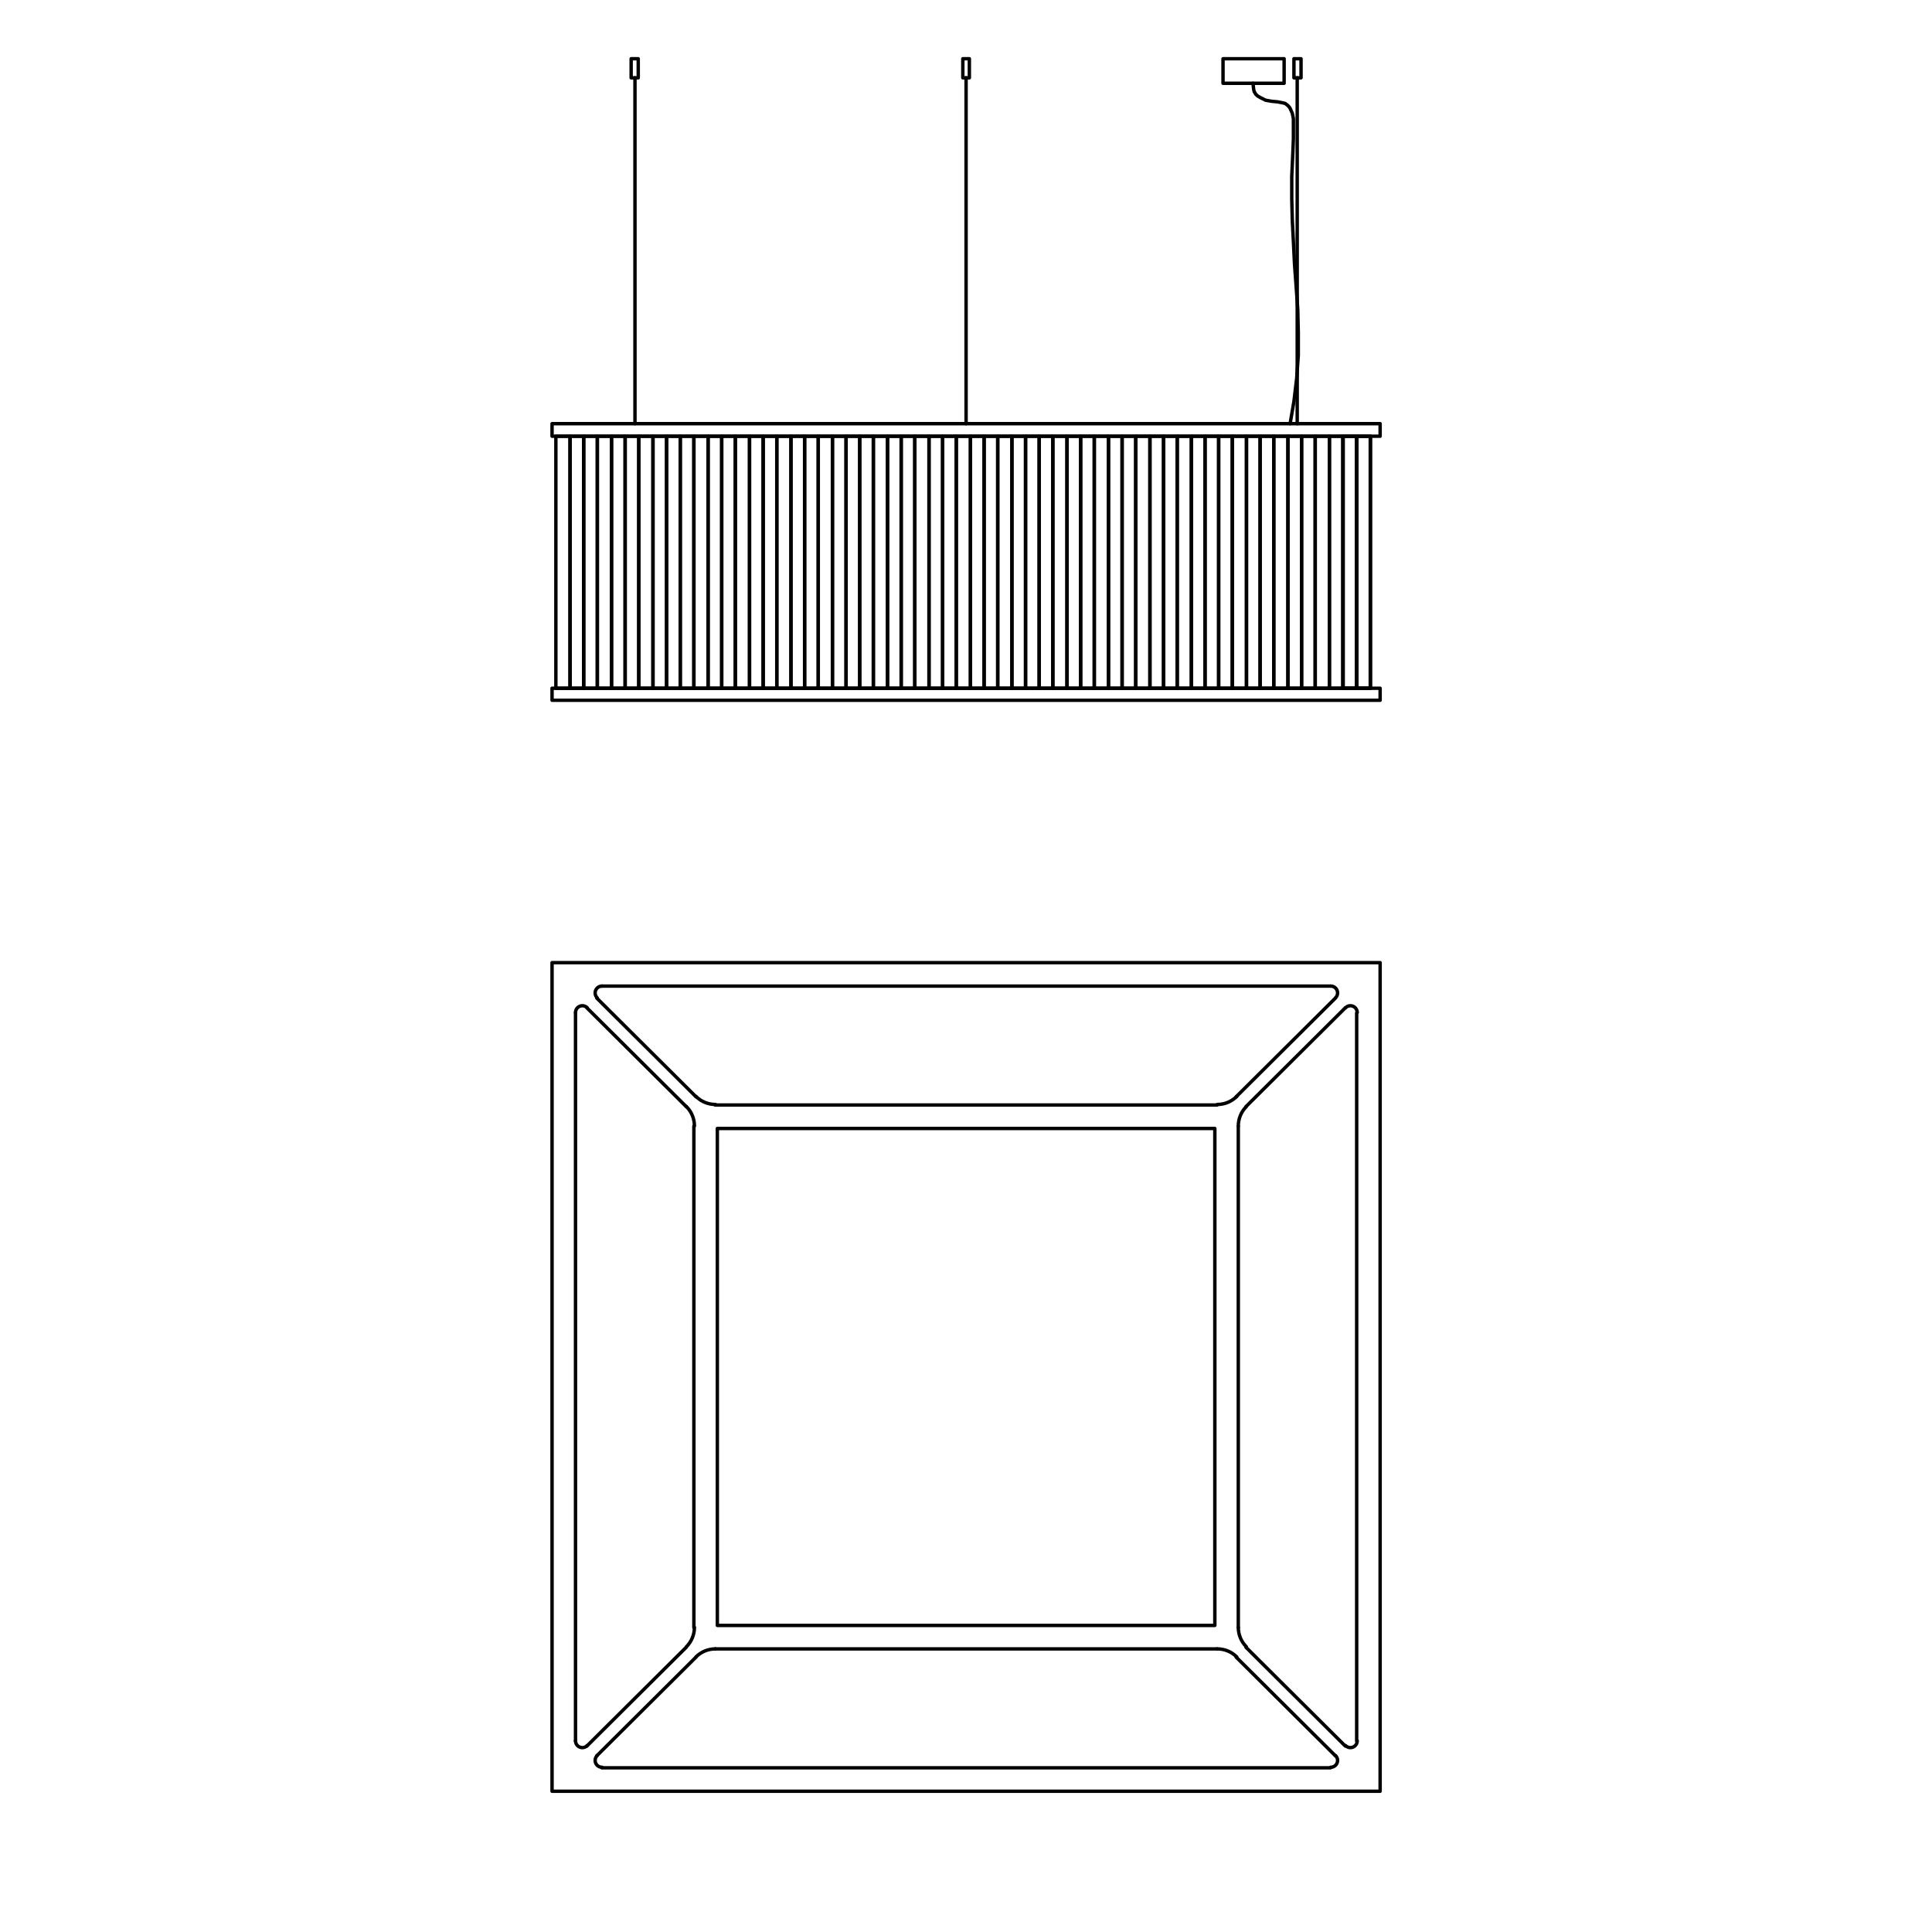 <?xml version="1.0" encoding="utf-8"?>
<!-- Generator: Adobe Illustrator 15.0.0, SVG Export Plug-In . SVG Version: 6.00 Build 0)  -->
<!DOCTYPE svg PUBLIC "-//W3C//DTD SVG 1.1//EN" "http://www.w3.org/Graphics/SVG/1.1/DTD/svg11.dtd">
<svg version="1.1" id="Ebene_1" xmlns="http://www.w3.org/2000/svg" xmlns:xlink="http://www.w3.org/1999/xlink" x="0px" y="0px"
	 width="425px" height="425px" viewBox="0 0 425 425" enable-background="new 0 0 425 425" xml:space="preserve">
<g>
	<defs>
		<polyline id="SVGID_1_" points="0,425 425.16,425 425.16,-0.16 0,-0.16 0,425 		"/>
	</defs>
	<clipPath id="SVGID_2_">
		<use xlink:href="#SVGID_1_"  overflow="visible"/>
	</clipPath>
	
		<polyline clip-path="url(#SVGID_2_)" fill="none" stroke="#000000" stroke-width="0.75" stroke-linecap="round" stroke-linejoin="round" stroke-miterlimit="10" points="
		121.44,394.04 303.6,394.04 303.6,211.76 121.44,211.76 121.44,394.04 	"/>
	
		<polyline clip-path="url(#SVGID_2_)" fill="none" stroke="#000000" stroke-width="0.75" stroke-linecap="round" stroke-linejoin="round" stroke-miterlimit="10" points="
		157.8,357.56 267.24,357.56 267.24,248.24 157.8,248.24 157.8,357.56 	"/>
	
		<line clip-path="url(#SVGID_2_)" fill="none" stroke="#000000" stroke-width="0.75" stroke-linecap="round" stroke-linejoin="round" stroke-miterlimit="10" x1="129.12" y1="384.08" x2="150.96" y2="362.36"/>
	
		<path clip-path="url(#SVGID_2_)" fill="none" stroke="#000000" stroke-width="0.75" stroke-linecap="round" stroke-linejoin="round" stroke-miterlimit="10" d="
		M126.6,382.94c0,0.606,0.365,1.153,0.926,1.386c0.561,0.231,1.206,0.104,1.635-0.325"/>
	
		<path clip-path="url(#SVGID_2_)" fill="none" stroke="#000000" stroke-width="0.75" stroke-linecap="round" stroke-linejoin="round" stroke-miterlimit="10" d="
		M150.985,362.265c1.137-1.136,1.775-2.678,1.775-4.284"/>
	
		<line clip-path="url(#SVGID_2_)" fill="none" stroke="#000000" stroke-width="0.75" stroke-linecap="round" stroke-linejoin="round" stroke-miterlimit="10" x1="152.64" y1="358.04" x2="152.64" y2="247.76"/>
	
		<path clip-path="url(#SVGID_2_)" fill="none" stroke="#000000" stroke-width="0.75" stroke-linecap="round" stroke-linejoin="round" stroke-miterlimit="10" d="
		M152.76,247.699c0-1.607-0.639-3.148-1.775-4.285"/>
	
		<line clip-path="url(#SVGID_2_)" fill="none" stroke="#000000" stroke-width="0.75" stroke-linecap="round" stroke-linejoin="round" stroke-miterlimit="10" x1="150.96" y1="243.44" x2="129.12" y2="221.72"/>
	
		<line clip-path="url(#SVGID_2_)" fill="none" stroke="#000000" stroke-width="0.75" stroke-linecap="round" stroke-linejoin="round" stroke-miterlimit="10" x1="126.6" y1="222.8" x2="126.6" y2="383"/>
	
		<path clip-path="url(#SVGID_2_)" fill="none" stroke="#000000" stroke-width="0.75" stroke-linecap="round" stroke-linejoin="round" stroke-miterlimit="10" d="
		M129.161,221.68c-0.429-0.43-1.074-0.558-1.635-0.325c-0.561,0.231-0.926,0.779-0.926,1.386"/>
	
		<line clip-path="url(#SVGID_2_)" fill="none" stroke="#000000" stroke-width="0.75" stroke-linecap="round" stroke-linejoin="round" stroke-miterlimit="10" x1="293.76" y1="386.24" x2="271.92" y2="364.52"/>
	
		<path clip-path="url(#SVGID_2_)" fill="none" stroke="#000000" stroke-width="0.75" stroke-linecap="round" stroke-linejoin="round" stroke-miterlimit="10" d="
		M292.74,388.76c0.606,0,1.153-0.365,1.386-0.926s0.104-1.206-0.325-1.635"/>
	
		<path clip-path="url(#SVGID_2_)" fill="none" stroke="#000000" stroke-width="0.75" stroke-linecap="round" stroke-linejoin="round" stroke-miterlimit="10" d="
		M272.064,364.494c-1.137-1.136-2.678-1.774-4.284-1.774"/>
	
		<line clip-path="url(#SVGID_2_)" fill="none" stroke="#000000" stroke-width="0.75" stroke-linecap="round" stroke-linejoin="round" stroke-miterlimit="10" x1="267.72" y1="362.72" x2="157.32" y2="362.72"/>
	
		<path clip-path="url(#SVGID_2_)" fill="none" stroke="#000000" stroke-width="0.75" stroke-linecap="round" stroke-linejoin="round" stroke-miterlimit="10" d="
		M157.38,362.72c-1.607,0-3.148,0.639-4.285,1.775"/>
	
		<line clip-path="url(#SVGID_2_)" fill="none" stroke="#000000" stroke-width="0.75" stroke-linecap="round" stroke-linejoin="round" stroke-miterlimit="10" x1="153.12" y1="364.52" x2="131.28" y2="386.24"/>
	
		<line clip-path="url(#SVGID_2_)" fill="none" stroke="#000000" stroke-width="0.75" stroke-linecap="round" stroke-linejoin="round" stroke-miterlimit="10" x1="132.36" y1="388.88" x2="292.68" y2="388.88"/>
	
		<path clip-path="url(#SVGID_2_)" fill="none" stroke="#000000" stroke-width="0.75" stroke-linecap="round" stroke-linejoin="round" stroke-miterlimit="10" d="
		M131.359,386.199c-0.429,0.429-0.558,1.074-0.325,1.635c0.232,0.561,0.779,0.926,1.386,0.926"/>
	
		<line clip-path="url(#SVGID_2_)" fill="none" stroke="#000000" stroke-width="0.75" stroke-linecap="round" stroke-linejoin="round" stroke-miterlimit="10" x1="295.92" y1="221.72" x2="274.08" y2="243.44"/>
	
		<path clip-path="url(#SVGID_2_)" fill="none" stroke="#000000" stroke-width="0.75" stroke-linecap="round" stroke-linejoin="round" stroke-miterlimit="10" d="
		M298.56,222.74c0-0.607-0.365-1.154-0.926-1.386c-0.561-0.232-1.205-0.104-1.635,0.325"/>
	
		<path clip-path="url(#SVGID_2_)" fill="none" stroke="#000000" stroke-width="0.75" stroke-linecap="round" stroke-linejoin="round" stroke-miterlimit="10" d="
		M274.175,243.415c-1.137,1.137-1.774,2.678-1.774,4.285"/>
	
		<line clip-path="url(#SVGID_2_)" fill="none" stroke="#000000" stroke-width="0.75" stroke-linecap="round" stroke-linejoin="round" stroke-miterlimit="10" x1="272.4" y1="247.76" x2="272.4" y2="358.04"/>
	
		<path clip-path="url(#SVGID_2_)" fill="none" stroke="#000000" stroke-width="0.75" stroke-linecap="round" stroke-linejoin="round" stroke-miterlimit="10" d="
		M272.4,357.98c0,1.606,0.638,3.148,1.774,4.284"/>
	
		<line clip-path="url(#SVGID_2_)" fill="none" stroke="#000000" stroke-width="0.75" stroke-linecap="round" stroke-linejoin="round" stroke-miterlimit="10" x1="274.08" y1="362.36" x2="295.92" y2="384.08"/>
	
		<line clip-path="url(#SVGID_2_)" fill="none" stroke="#000000" stroke-width="0.75" stroke-linecap="round" stroke-linejoin="round" stroke-miterlimit="10" x1="298.44" y1="383" x2="298.44" y2="222.8"/>
	
		<path clip-path="url(#SVGID_2_)" fill="none" stroke="#000000" stroke-width="0.75" stroke-linecap="round" stroke-linejoin="round" stroke-miterlimit="10" d="
		M295.999,384.001c0.43,0.429,1.074,0.557,1.635,0.325c0.561-0.232,0.926-0.779,0.926-1.386"/>
	
		<line clip-path="url(#SVGID_2_)" fill="none" stroke="#000000" stroke-width="0.75" stroke-linecap="round" stroke-linejoin="round" stroke-miterlimit="10" x1="131.28" y1="219.56" x2="153.12" y2="241.28"/>
	
		<path clip-path="url(#SVGID_2_)" fill="none" stroke="#000000" stroke-width="0.75" stroke-linecap="round" stroke-linejoin="round" stroke-miterlimit="10" d="
		M132.42,216.92c-0.606,0-1.154,0.365-1.386,0.926c-0.232,0.561-0.104,1.206,0.325,1.635"/>
	
		<path clip-path="url(#SVGID_2_)" fill="none" stroke="#000000" stroke-width="0.75" stroke-linecap="round" stroke-linejoin="round" stroke-miterlimit="10" d="
		M153.095,241.186c1.137,1.136,2.678,1.774,4.285,1.774"/>
	
		<line clip-path="url(#SVGID_2_)" fill="none" stroke="#000000" stroke-width="0.75" stroke-linecap="round" stroke-linejoin="round" stroke-miterlimit="10" x1="157.32" y1="243.08" x2="267.72" y2="243.08"/>
	
		<path clip-path="url(#SVGID_2_)" fill="none" stroke="#000000" stroke-width="0.75" stroke-linecap="round" stroke-linejoin="round" stroke-miterlimit="10" d="
		M267.78,242.96c1.606,0,3.148-0.639,4.285-1.774"/>
	
		<line clip-path="url(#SVGID_2_)" fill="none" stroke="#000000" stroke-width="0.75" stroke-linecap="round" stroke-linejoin="round" stroke-miterlimit="10" x1="271.92" y1="241.28" x2="293.76" y2="219.56"/>
	
		<line clip-path="url(#SVGID_2_)" fill="none" stroke="#000000" stroke-width="0.75" stroke-linecap="round" stroke-linejoin="round" stroke-miterlimit="10" x1="292.68" y1="216.92" x2="132.36" y2="216.92"/>
	
		<path clip-path="url(#SVGID_2_)" fill="none" stroke="#000000" stroke-width="0.75" stroke-linecap="round" stroke-linejoin="round" stroke-miterlimit="10" d="
		M293.801,219.48c0.429-0.429,0.558-1.074,0.325-1.635s-0.779-0.926-1.386-0.926"/>
	
		<polyline clip-path="url(#SVGID_2_)" fill="none" stroke="#000000" stroke-width="0.75" stroke-linecap="round" stroke-linejoin="round" stroke-miterlimit="10" points="
		125.4,151.4 122.28,151.4 122.28,95.96 125.4,95.96 125.4,151.4 	"/>
	
		<polyline clip-path="url(#SVGID_2_)" fill="none" stroke="#000000" stroke-width="0.75" stroke-linecap="round" stroke-linejoin="round" stroke-miterlimit="10" points="
		121.44,95.96 303.6,95.96 303.6,93.2 121.44,93.2 121.44,95.96 	"/>
	
		<polyline clip-path="url(#SVGID_2_)" fill="none" stroke="#000000" stroke-width="0.75" stroke-linecap="round" stroke-linejoin="round" stroke-miterlimit="10" points="
		121.44,154.04 303.6,154.04 303.6,151.4 121.44,151.4 121.44,154.04 	"/>
	
		<polyline clip-path="url(#SVGID_2_)" fill="none" stroke="#000000" stroke-width="0.75" stroke-linecap="round" stroke-linejoin="round" stroke-miterlimit="10" points="
		128.4,151.4 125.4,151.4 125.4,95.96 128.4,95.96 128.4,151.4 	"/>
	
		<polyline clip-path="url(#SVGID_2_)" fill="none" stroke="#000000" stroke-width="0.75" stroke-linecap="round" stroke-linejoin="round" stroke-miterlimit="10" points="
		131.4,151.4 128.4,151.4 128.4,95.96 131.4,95.96 131.4,151.4 	"/>
	
		<polyline clip-path="url(#SVGID_2_)" fill="none" stroke="#000000" stroke-width="0.75" stroke-linecap="round" stroke-linejoin="round" stroke-miterlimit="10" points="
		134.52,151.4 131.4,151.4 131.4,95.96 134.52,95.96 134.52,151.4 	"/>
	
		<polyline clip-path="url(#SVGID_2_)" fill="none" stroke="#000000" stroke-width="0.75" stroke-linecap="round" stroke-linejoin="round" stroke-miterlimit="10" points="
		137.52,151.4 134.52,151.4 134.52,95.96 137.52,95.96 137.52,151.4 	"/>
	
		<polyline clip-path="url(#SVGID_2_)" fill="none" stroke="#000000" stroke-width="0.75" stroke-linecap="round" stroke-linejoin="round" stroke-miterlimit="10" points="
		140.52,151.4 137.52,151.4 137.52,95.96 140.52,95.96 140.52,151.4 	"/>
	
		<polyline clip-path="url(#SVGID_2_)" fill="none" stroke="#000000" stroke-width="0.75" stroke-linecap="round" stroke-linejoin="round" stroke-miterlimit="10" points="
		143.64,151.4 140.52,151.4 140.52,95.96 143.64,95.96 143.64,151.4 	"/>
	
		<polyline clip-path="url(#SVGID_2_)" fill="none" stroke="#000000" stroke-width="0.75" stroke-linecap="round" stroke-linejoin="round" stroke-miterlimit="10" points="
		146.64,151.4 143.64,151.4 143.64,95.96 146.64,95.96 146.64,151.4 	"/>
	
		<polyline clip-path="url(#SVGID_2_)" fill="none" stroke="#000000" stroke-width="0.75" stroke-linecap="round" stroke-linejoin="round" stroke-miterlimit="10" points="
		149.64,151.4 146.64,151.4 146.64,95.96 149.64,95.96 149.64,151.4 	"/>
	
		<polyline clip-path="url(#SVGID_2_)" fill="none" stroke="#000000" stroke-width="0.75" stroke-linecap="round" stroke-linejoin="round" stroke-miterlimit="10" points="
		152.64,151.4 149.64,151.4 149.64,95.96 152.64,95.96 152.64,151.4 	"/>
	
		<polyline clip-path="url(#SVGID_2_)" fill="none" stroke="#000000" stroke-width="0.75" stroke-linecap="round" stroke-linejoin="round" stroke-miterlimit="10" points="
		155.76,151.4 152.64,151.4 152.64,95.96 155.76,95.96 155.76,151.4 	"/>
	
		<polyline clip-path="url(#SVGID_2_)" fill="none" stroke="#000000" stroke-width="0.75" stroke-linecap="round" stroke-linejoin="round" stroke-miterlimit="10" points="
		158.76,151.4 155.76,151.4 155.76,95.96 158.76,95.96 158.76,151.4 	"/>
	
		<polyline clip-path="url(#SVGID_2_)" fill="none" stroke="#000000" stroke-width="0.75" stroke-linecap="round" stroke-linejoin="round" stroke-miterlimit="10" points="
		161.76,151.4 158.76,151.4 158.76,95.96 161.76,95.96 161.76,151.4 	"/>
	
		<polyline clip-path="url(#SVGID_2_)" fill="none" stroke="#000000" stroke-width="0.75" stroke-linecap="round" stroke-linejoin="round" stroke-miterlimit="10" points="
		164.88,151.4 161.76,151.4 161.76,95.96 164.88,95.96 164.88,151.4 	"/>
	
		<polyline clip-path="url(#SVGID_2_)" fill="none" stroke="#000000" stroke-width="0.75" stroke-linecap="round" stroke-linejoin="round" stroke-miterlimit="10" points="
		167.88,151.4 164.88,151.4 164.88,95.96 167.88,95.96 167.88,151.4 	"/>
	
		<polyline clip-path="url(#SVGID_2_)" fill="none" stroke="#000000" stroke-width="0.75" stroke-linecap="round" stroke-linejoin="round" stroke-miterlimit="10" points="
		170.88,151.4 167.88,151.4 167.88,95.96 170.88,95.96 170.88,151.4 	"/>
	
		<polyline clip-path="url(#SVGID_2_)" fill="none" stroke="#000000" stroke-width="0.75" stroke-linecap="round" stroke-linejoin="round" stroke-miterlimit="10" points="
		174,151.4 170.88,151.4 170.88,95.96 174,95.96 174,151.4 	"/>
	
		<polyline clip-path="url(#SVGID_2_)" fill="none" stroke="#000000" stroke-width="0.75" stroke-linecap="round" stroke-linejoin="round" stroke-miterlimit="10" points="
		177,151.4 174,151.4 174,95.96 177,95.96 177,151.4 	"/>
	
		<polyline clip-path="url(#SVGID_2_)" fill="none" stroke="#000000" stroke-width="0.75" stroke-linecap="round" stroke-linejoin="round" stroke-miterlimit="10" points="
		180,151.4 177,151.4 177,95.96 180,95.96 180,151.4 	"/>
	
		<polyline clip-path="url(#SVGID_2_)" fill="none" stroke="#000000" stroke-width="0.75" stroke-linecap="round" stroke-linejoin="round" stroke-miterlimit="10" points="
		183.12,151.4 180,151.4 180,95.96 183.12,95.96 183.12,151.4 	"/>
	
		<polyline clip-path="url(#SVGID_2_)" fill="none" stroke="#000000" stroke-width="0.75" stroke-linecap="round" stroke-linejoin="round" stroke-miterlimit="10" points="
		186.12,151.4 183.12,151.4 183.12,95.96 186.12,95.96 186.12,151.4 	"/>
	
		<polyline clip-path="url(#SVGID_2_)" fill="none" stroke="#000000" stroke-width="0.75" stroke-linecap="round" stroke-linejoin="round" stroke-miterlimit="10" points="
		189.12,151.4 186.12,151.4 186.12,95.96 189.12,95.96 189.12,151.4 	"/>
	
		<polyline clip-path="url(#SVGID_2_)" fill="none" stroke="#000000" stroke-width="0.75" stroke-linecap="round" stroke-linejoin="round" stroke-miterlimit="10" points="
		192.12,151.4 189.12,151.4 189.12,95.96 192.12,95.96 192.12,151.4 	"/>
	
		<polyline clip-path="url(#SVGID_2_)" fill="none" stroke="#000000" stroke-width="0.75" stroke-linecap="round" stroke-linejoin="round" stroke-miterlimit="10" points="
		195.24,151.4 192.12,151.4 192.12,95.96 195.24,95.96 195.24,151.4 	"/>
	
		<polyline clip-path="url(#SVGID_2_)" fill="none" stroke="#000000" stroke-width="0.75" stroke-linecap="round" stroke-linejoin="round" stroke-miterlimit="10" points="
		198.24,151.4 195.24,151.4 195.24,95.96 198.24,95.96 198.24,151.4 	"/>
	
		<polyline clip-path="url(#SVGID_2_)" fill="none" stroke="#000000" stroke-width="0.75" stroke-linecap="round" stroke-linejoin="round" stroke-miterlimit="10" points="
		201.24,151.4 198.24,151.4 198.24,95.96 201.24,95.96 201.24,151.4 	"/>
	
		<polyline clip-path="url(#SVGID_2_)" fill="none" stroke="#000000" stroke-width="0.75" stroke-linecap="round" stroke-linejoin="round" stroke-miterlimit="10" points="
		204.36,151.4 201.24,151.4 201.24,95.96 204.36,95.96 204.36,151.4 	"/>
	
		<polyline clip-path="url(#SVGID_2_)" fill="none" stroke="#000000" stroke-width="0.75" stroke-linecap="round" stroke-linejoin="round" stroke-miterlimit="10" points="
		207.36,151.4 204.36,151.4 204.36,95.96 207.36,95.96 207.36,151.4 	"/>
	
		<polyline clip-path="url(#SVGID_2_)" fill="none" stroke="#000000" stroke-width="0.75" stroke-linecap="round" stroke-linejoin="round" stroke-miterlimit="10" points="
		210.36,151.4 207.36,151.4 207.36,95.96 210.36,95.96 210.36,151.4 	"/>
	
		<polyline clip-path="url(#SVGID_2_)" fill="none" stroke="#000000" stroke-width="0.75" stroke-linecap="round" stroke-linejoin="round" stroke-miterlimit="10" points="
		213.48,151.4 210.36,151.4 210.36,95.96 213.48,95.96 213.48,151.4 	"/>
	
		<polyline clip-path="url(#SVGID_2_)" fill="none" stroke="#000000" stroke-width="0.75" stroke-linecap="round" stroke-linejoin="round" stroke-miterlimit="10" points="
		216.48,151.4 213.48,151.4 213.48,95.96 216.48,95.96 216.48,151.4 	"/>
	
		<polyline clip-path="url(#SVGID_2_)" fill="none" stroke="#000000" stroke-width="0.75" stroke-linecap="round" stroke-linejoin="round" stroke-miterlimit="10" points="
		219.48,151.4 216.48,151.4 216.48,95.96 219.48,95.96 219.48,151.4 	"/>
	
		<polyline clip-path="url(#SVGID_2_)" fill="none" stroke="#000000" stroke-width="0.75" stroke-linecap="round" stroke-linejoin="round" stroke-miterlimit="10" points="
		222.6,151.4 219.48,151.4 219.48,95.96 222.6,95.96 222.6,151.4 	"/>
	
		<polyline clip-path="url(#SVGID_2_)" fill="none" stroke="#000000" stroke-width="0.75" stroke-linecap="round" stroke-linejoin="round" stroke-miterlimit="10" points="
		225.6,151.4 222.6,151.4 222.6,95.96 225.6,95.96 225.6,151.4 	"/>
	
		<polyline clip-path="url(#SVGID_2_)" fill="none" stroke="#000000" stroke-width="0.75" stroke-linecap="round" stroke-linejoin="round" stroke-miterlimit="10" points="
		228.6,151.4 225.6,151.4 225.6,95.96 228.6,95.96 228.6,151.4 	"/>
	
		<polyline clip-path="url(#SVGID_2_)" fill="none" stroke="#000000" stroke-width="0.75" stroke-linecap="round" stroke-linejoin="round" stroke-miterlimit="10" points="
		231.6,151.4 228.6,151.4 228.6,95.96 231.6,95.96 231.6,151.4 	"/>
	
		<polyline clip-path="url(#SVGID_2_)" fill="none" stroke="#000000" stroke-width="0.75" stroke-linecap="round" stroke-linejoin="round" stroke-miterlimit="10" points="
		234.72,151.4 231.6,151.4 231.6,95.96 234.72,95.96 234.72,151.4 	"/>
	
		<polyline clip-path="url(#SVGID_2_)" fill="none" stroke="#000000" stroke-width="0.75" stroke-linecap="round" stroke-linejoin="round" stroke-miterlimit="10" points="
		237.72,151.4 234.72,151.4 234.72,95.96 237.72,95.96 237.72,151.4 	"/>
	
		<polyline clip-path="url(#SVGID_2_)" fill="none" stroke="#000000" stroke-width="0.75" stroke-linecap="round" stroke-linejoin="round" stroke-miterlimit="10" points="
		240.72,151.4 237.72,151.4 237.72,95.96 240.72,95.96 240.72,151.4 	"/>
	
		<polyline clip-path="url(#SVGID_2_)" fill="none" stroke="#000000" stroke-width="0.75" stroke-linecap="round" stroke-linejoin="round" stroke-miterlimit="10" points="
		243.84,151.4 240.72,151.4 240.72,95.96 243.84,95.96 243.84,151.4 	"/>
	
		<polyline clip-path="url(#SVGID_2_)" fill="none" stroke="#000000" stroke-width="0.75" stroke-linecap="round" stroke-linejoin="round" stroke-miterlimit="10" points="
		246.84,151.4 243.84,151.4 243.84,95.96 246.84,95.96 246.84,151.4 	"/>
	
		<polyline clip-path="url(#SVGID_2_)" fill="none" stroke="#000000" stroke-width="0.75" stroke-linecap="round" stroke-linejoin="round" stroke-miterlimit="10" points="
		249.84,151.4 246.84,151.4 246.84,95.96 249.84,95.96 249.84,151.4 	"/>
	
		<polyline clip-path="url(#SVGID_2_)" fill="none" stroke="#000000" stroke-width="0.75" stroke-linecap="round" stroke-linejoin="round" stroke-miterlimit="10" points="
		252.96,151.4 249.84,151.4 249.84,95.96 252.96,95.96 252.96,151.4 	"/>
	
		<polyline clip-path="url(#SVGID_2_)" fill="none" stroke="#000000" stroke-width="0.75" stroke-linecap="round" stroke-linejoin="round" stroke-miterlimit="10" points="
		255.96,151.4 252.96,151.4 252.96,95.96 255.96,95.96 255.96,151.4 	"/>
	
		<polyline clip-path="url(#SVGID_2_)" fill="none" stroke="#000000" stroke-width="0.75" stroke-linecap="round" stroke-linejoin="round" stroke-miterlimit="10" points="
		258.96,151.4 255.96,151.4 255.96,95.96 258.96,95.96 258.96,151.4 	"/>
	
		<polyline clip-path="url(#SVGID_2_)" fill="none" stroke="#000000" stroke-width="0.75" stroke-linecap="round" stroke-linejoin="round" stroke-miterlimit="10" points="
		262.08,151.4 258.96,151.4 258.96,95.96 262.08,95.96 262.08,151.4 	"/>
	
		<polyline clip-path="url(#SVGID_2_)" fill="none" stroke="#000000" stroke-width="0.75" stroke-linecap="round" stroke-linejoin="round" stroke-miterlimit="10" points="
		265.08,151.4 262.08,151.4 262.08,95.96 265.08,95.96 265.08,151.4 	"/>
	
		<polyline clip-path="url(#SVGID_2_)" fill="none" stroke="#000000" stroke-width="0.75" stroke-linecap="round" stroke-linejoin="round" stroke-miterlimit="10" points="
		268.08,151.4 265.08,151.4 265.08,95.96 268.08,95.96 268.08,151.4 	"/>
	
		<polyline clip-path="url(#SVGID_2_)" fill="none" stroke="#000000" stroke-width="0.75" stroke-linecap="round" stroke-linejoin="round" stroke-miterlimit="10" points="
		271.08,151.4 268.08,151.4 268.08,95.96 271.08,95.96 271.08,151.4 	"/>
	
		<polyline clip-path="url(#SVGID_2_)" fill="none" stroke="#000000" stroke-width="0.75" stroke-linecap="round" stroke-linejoin="round" stroke-miterlimit="10" points="
		274.2,151.4 271.08,151.4 271.08,95.96 274.2,95.96 274.2,151.4 	"/>
	
		<polyline clip-path="url(#SVGID_2_)" fill="none" stroke="#000000" stroke-width="0.75" stroke-linecap="round" stroke-linejoin="round" stroke-miterlimit="10" points="
		277.2,151.4 274.2,151.4 274.2,95.96 277.2,95.96 277.2,151.4 	"/>
	
		<polyline clip-path="url(#SVGID_2_)" fill="none" stroke="#000000" stroke-width="0.75" stroke-linecap="round" stroke-linejoin="round" stroke-miterlimit="10" points="
		280.2,151.4 277.2,151.4 277.2,95.96 280.2,95.96 280.2,151.4 	"/>
	
		<polyline clip-path="url(#SVGID_2_)" fill="none" stroke="#000000" stroke-width="0.75" stroke-linecap="round" stroke-linejoin="round" stroke-miterlimit="10" points="
		283.32,151.4 280.2,151.4 280.2,95.96 283.32,95.96 283.32,151.4 	"/>
	
		<polyline clip-path="url(#SVGID_2_)" fill="none" stroke="#000000" stroke-width="0.75" stroke-linecap="round" stroke-linejoin="round" stroke-miterlimit="10" points="
		286.32,151.4 283.32,151.4 283.32,95.96 286.32,95.96 286.32,151.4 	"/>
	
		<polyline clip-path="url(#SVGID_2_)" fill="none" stroke="#000000" stroke-width="0.75" stroke-linecap="round" stroke-linejoin="round" stroke-miterlimit="10" points="
		289.32,151.4 286.32,151.4 286.32,95.96 289.32,95.96 289.32,151.4 	"/>
	
		<polyline clip-path="url(#SVGID_2_)" fill="none" stroke="#000000" stroke-width="0.75" stroke-linecap="round" stroke-linejoin="round" stroke-miterlimit="10" points="
		292.44,151.4 289.32,151.4 289.32,95.96 292.44,95.96 292.44,151.4 	"/>
	
		<polyline clip-path="url(#SVGID_2_)" fill="none" stroke="#000000" stroke-width="0.75" stroke-linecap="round" stroke-linejoin="round" stroke-miterlimit="10" points="
		295.44,151.4 292.44,151.4 292.44,95.96 295.44,95.96 295.44,151.4 	"/>
	
		<polyline clip-path="url(#SVGID_2_)" fill="none" stroke="#000000" stroke-width="0.75" stroke-linecap="round" stroke-linejoin="round" stroke-miterlimit="10" points="
		298.44,151.4 295.44,151.4 295.44,95.96 298.44,95.96 298.44,151.4 	"/>
	
		<polyline clip-path="url(#SVGID_2_)" fill="none" stroke="#000000" stroke-width="0.75" stroke-linecap="round" stroke-linejoin="round" stroke-miterlimit="10" points="
		301.44,151.4 298.44,151.4 298.44,95.96 301.44,95.96 301.44,151.4 	"/>
	
		<polyline clip-path="url(#SVGID_2_)" fill="none" stroke="#000000" stroke-width="0.75" stroke-linecap="round" stroke-linejoin="round" stroke-miterlimit="10" points="
		298.44,151.4 295.44,151.4 295.44,95.96 298.44,95.96 298.44,151.4 	"/>
	
		<polyline clip-path="url(#SVGID_2_)" fill="none" stroke="#000000" stroke-width="0.75" stroke-linecap="round" stroke-linejoin="round" stroke-miterlimit="10" points="
		301.44,151.4 298.44,151.4 298.44,95.96 301.44,95.96 301.44,151.4 	"/>
	
		<polyline clip-path="url(#SVGID_2_)" fill="none" stroke="#000000" stroke-width="0.75" stroke-linecap="round" stroke-linejoin="round" stroke-miterlimit="10" points="
		298.44,151.4 295.44,151.4 295.44,95.96 298.44,95.96 298.44,151.4 	"/>
	
		<polyline clip-path="url(#SVGID_2_)" fill="none" stroke="#000000" stroke-width="0.75" stroke-linecap="round" stroke-linejoin="round" stroke-miterlimit="10" points="
		301.44,151.4 298.44,151.4 298.44,95.96 301.44,95.96 301.44,151.4 	"/>
	
		<line clip-path="url(#SVGID_2_)" fill="none" stroke="#000000" stroke-width="0.75" stroke-linecap="round" stroke-linejoin="round" stroke-miterlimit="10" x1="285.36" y1="93.2" x2="285.36" y2="17.12"/>
	
		<line clip-path="url(#SVGID_2_)" fill="none" stroke="#000000" stroke-width="0.75" stroke-linecap="round" stroke-linejoin="round" stroke-miterlimit="10" x1="139.68" y1="93.2" x2="139.68" y2="17.12"/>
	
		<line clip-path="url(#SVGID_2_)" fill="none" stroke="#000000" stroke-width="0.75" stroke-linecap="round" stroke-linejoin="round" stroke-miterlimit="10" x1="212.52" y1="93.2" x2="212.52" y2="17.12"/>
	
		<polyline clip-path="url(#SVGID_2_)" fill="none" stroke="#000000" stroke-width="0.75" stroke-linecap="round" stroke-linejoin="round" stroke-miterlimit="10" points="
		284.64,17.12 286.2,17.12 286.2,12.92 284.64,12.92 284.64,17.12 	"/>
	
		<polyline clip-path="url(#SVGID_2_)" fill="none" stroke="#000000" stroke-width="0.75" stroke-linecap="round" stroke-linejoin="round" stroke-miterlimit="10" points="
		211.8,17.12 213.24,17.12 213.24,12.92 211.8,12.92 211.8,17.12 	"/>
	
		<polyline clip-path="url(#SVGID_2_)" fill="none" stroke="#000000" stroke-width="0.75" stroke-linecap="round" stroke-linejoin="round" stroke-miterlimit="10" points="
		138.84,17.12 140.4,17.12 140.4,12.92 138.84,12.92 138.84,17.12 	"/>
	
		<polyline clip-path="url(#SVGID_2_)" fill="none" stroke="#000000" stroke-width="0.75" stroke-linecap="round" stroke-linejoin="round" stroke-miterlimit="10" points="
		269.04,18.32 282.48,18.32 282.48,12.92 269.04,12.92 269.04,18.32 	"/>
	
		<polyline clip-path="url(#SVGID_2_)" fill="none" stroke="#000000" stroke-width="0.75" stroke-linecap="round" stroke-linejoin="round" stroke-miterlimit="10" points="
		283.8,93.2 284.64,88.28 285.24,83.24 285.6,78.2 285.6,73.16 285.48,68 285.12,62.96 284.76,58.04 284.52,53.12 284.28,48.44 
		284.16,43.76 284.16,38.84 284.28,36.2 284.4,33.56 284.52,30.56 284.52,27.56 284.52,26.12 284.28,24.92 283.8,23.84 
		283.56,23.48 283.2,23.12 282.72,22.76 282.24,22.64 281.04,22.4 279.72,22.28 278.4,22.04 277.2,21.44 276.6,21.08 276.24,20.72 
		275.88,20.12 275.76,19.52 275.64,18.32 	"/>
</g>
</svg>
